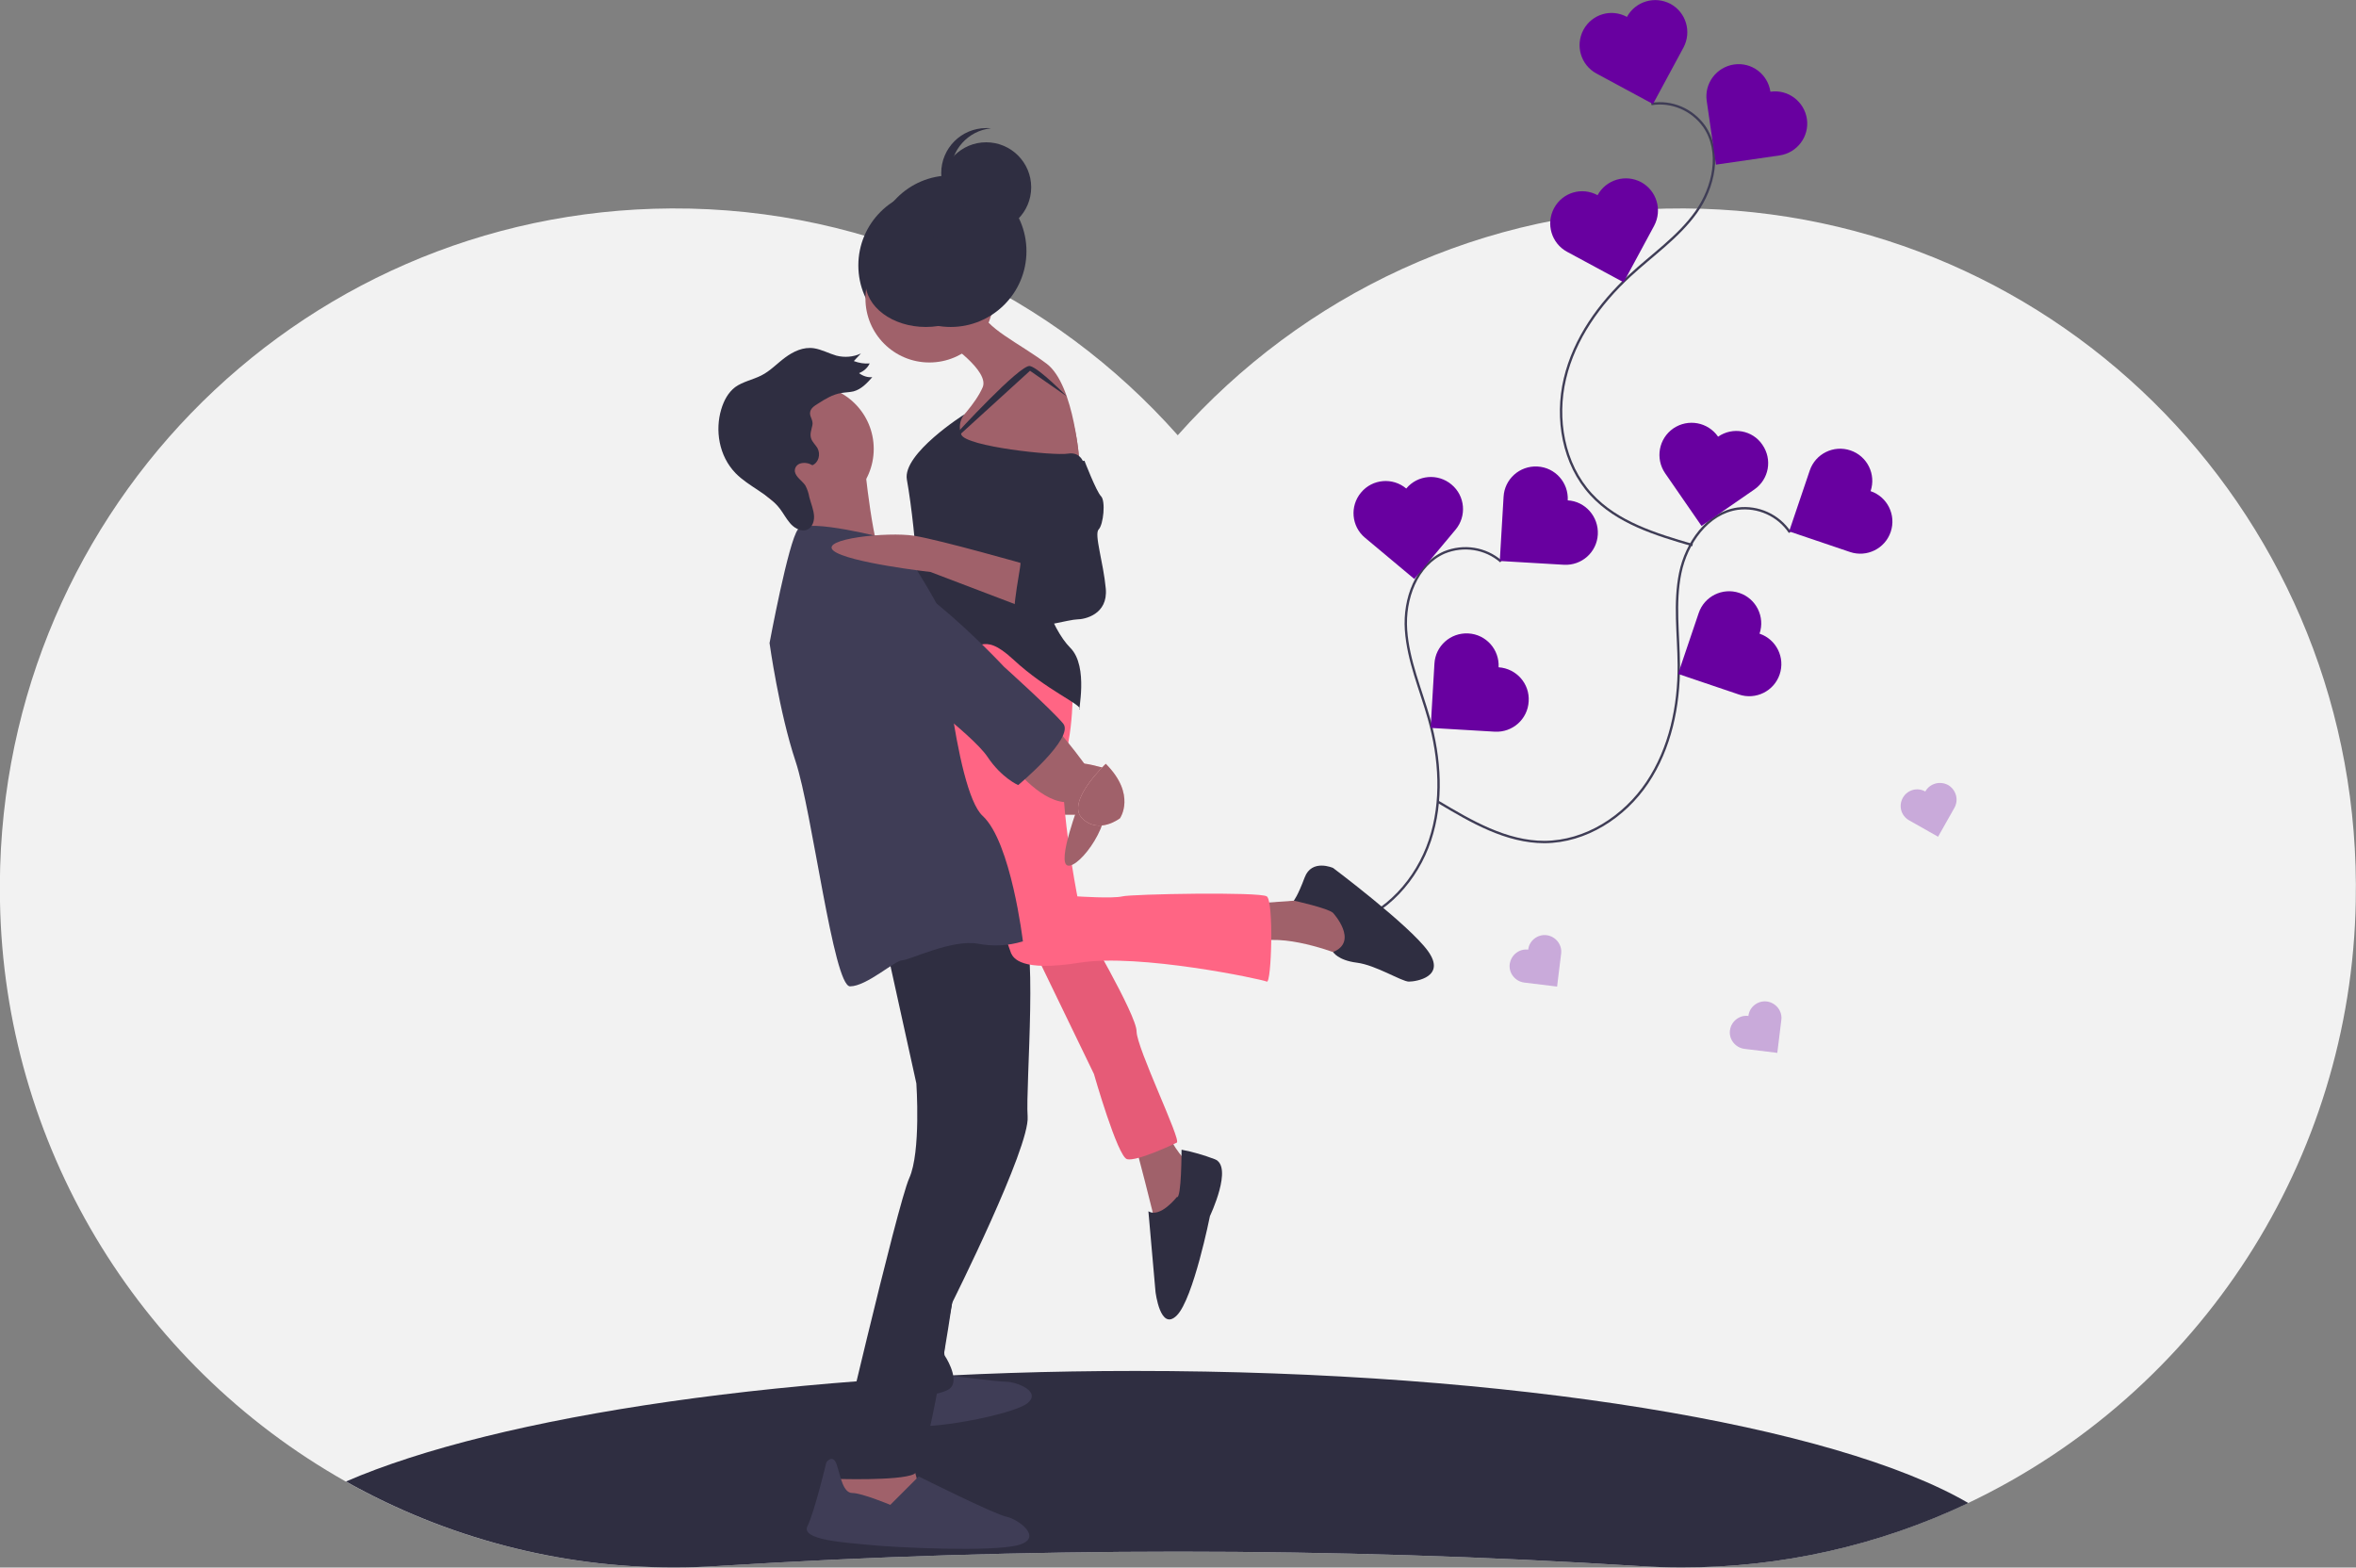 <?xml version="1.0" encoding="utf-8"?>
<!-- Generator: Adobe Illustrator 22.1.0, SVG Export Plug-In . SVG Version: 6.00 Build 0)  -->
<svg version="1.1" id="Layer_1" xmlns="http://www.w3.org/2000/svg" xmlns:xlink="http://www.w3.org/1999/xlink" x="0px" y="0px"
	 viewBox="0 0 995 662.1" style="enable-background:new 0 0 995 662.1;" xml:space="preserve">
<rect x="0" y="0" width="995" height="662.1" fill="#808080" stroke="none"/>
<style type="text/css">
	.st0{fill:#F2F2F2;}
	.st1{fill:#2F2E41;}
	.st2{fill:none;stroke:#3F3D56;stroke-miterlimit:10;}
	.st3{fill:#6800A0;}
	.st4{fill:#FBBEBE;}
	.st5{fill:#A0616A;}
	.st6{fill:#3F3D56;}
	.st7{fill:#FF6584;}
	.st8{opacity:0.1;enable-background:new    ;}
	.st9{opacity:0.3;fill:#6800A0;enable-background:new    ;}
</style>
<g transform="translate(-102.502 -118.96)">
	<path class="st0" d="M1097.4,499.8c-2,108.9-65.4,207.2-163.7,254c-37.9,18-79.3,27.3-121.2,27.2c-6,0-12-0.2-18-0.6
		c-129.6-8.1-259.5-8.1-389.1,0c-5.9,0.4-11.9,0.6-18,0.6c-48.7,0.1-96.5-12.5-138.9-36.3c-88.6-50-144.2-143.1-146-244.9
		c-3.2-160.7,124-292,283.6-292.8c85-0.4,161.4,36.7,213.8,95.8c52.5-59.1,128.8-96.2,213.8-95.8
		C973.4,207.8,1100.6,339.2,1097.4,499.8L1097.4,499.8z"/>
	<path class="st1" d="M933.8,753.8c-37.9,18-79.3,27.3-121.2,27.2c-6,0-12-0.2-18-0.6c-129.6-8.1-259.5-8.1-389.1,0
		c-5.9,0.4-11.9,0.6-18,0.6c-48.7,0.1-96.5-12.5-138.9-36.3C312.7,716.9,438,698,582,698C741.3,698,877.7,721.1,933.8,753.8z"/>
	<path class="st2" d="M736.4,356.1c-6.6-5.7-15.8-7.1-23.9-3.8c-11.9,5.2-17.1,19.7-16.2,32.7s6.2,25.1,9.7,37.5
		c4.7,16.8,5.9,34.9,0.4,51.4s-18.4,31.1-35.2,35.7c-15.6,4.3-32.1,0-47.6-4.3"/>
	<path class="st3" d="M764.6,330.3c0.4-7.5-5.3-13.9-12.8-14.3c-7.5-0.4-13.9,5.3-14.3,12.8c0,0,0,0,0,0l-1.6,27.1l27.1,1.6
		c7.5,0.4,13.9-5.3,14.3-12.8S772,330.7,764.6,330.3L764.6,330.3z"/>
	<path class="st3" d="M735.4,400.8c0.4-7.5-5.3-13.9-12.8-14.3c-7.5-0.4-13.9,5.3-14.3,12.8l-1.6,27.1l27.1,1.6
		c7.5,0.4,13.9-5.3,14.3-12.8C748.6,407.7,742.9,401.3,735.4,400.8L735.4,400.8z"/>
	<path class="st3" d="M696.4,325.3c-5.7-4.8-14.3-4.1-19.1,1.7c-4.8,5.7-4.1,14.3,1.7,19.1c0,0,0,0,0,0l20.8,17.4l17.4-20.8
		c4.8-5.7,4.1-14.3-1.7-19.1C709.8,318.8,701.2,319.5,696.4,325.3L696.4,325.3z"/>
	<path class="st2" d="M858.4,343.8c-4.8-7.2-13.4-11.1-22-10c-12.8,1.8-21.7,14.5-24.3,27.2s-0.7,25.8-0.6,38.8
		c0.1,17.4-3.6,35.2-13.3,49.7s-26,25-43.4,25.1c-16.2,0-30.9-8.6-44.8-16.9"/>
	<path class="st3" d="M892.5,326.4c2.4-7.1-1.4-14.8-8.5-17.2c-7.1-2.4-14.8,1.4-17.2,8.5l-8.7,25.7l25.7,8.7
		c7.1,2.4,14.8-1.4,17.2-8.5C903.4,336.5,899.6,328.8,892.5,326.4L892.5,326.4z"/>
	<path class="st3" d="M845.6,386.6c2.4-7.1-1.4-14.8-8.5-17.2c-7.1-2.4-14.8,1.4-17.2,8.5l-8.7,25.7l25.7,8.7
		c7.1,2.4,14.8-1.4,17.2-8.5C856.5,396.7,852.7,389,845.6,386.6z"/>
	<path class="st3" d="M828.1,303.4c-4.3-6.2-12.7-7.7-18.9-3.5c-6.2,4.3-7.7,12.7-3.5,18.9c0,0,0,0,0,0l15.4,22.3l22.3-15.4
		c6.2-4.3,7.7-12.7,3.4-18.9C842.7,300.7,834.3,299.1,828.1,303.4L828.1,303.4z"/>
	<path class="st2" d="M799.9,162.9c8.6-1.4,17.2,2.3,22.3,9.4c7.4,10.7,4.1,25.8-3.4,36.3s-18.5,18-28,26.8
		c-12.8,11.8-23.4,26.6-27.4,43.5s-0.7,36.1,11.1,48.9c10.9,11.9,27.3,16.9,42.8,21.4"/>
	<path class="st3" d="M789.6,126.1c3.6-6.6,11.8-9,18.4-5.5c6.6,3.6,9,11.8,5.5,18.4c0,0,0,0,0,0l-12.9,23.9l-23.9-12.9
		c-6.6-3.6-9-11.8-5.5-18.4C774.8,124.9,783,122.5,789.6,126.1z"/>
	<path class="st3" d="M777.2,201.4c3.6-6.6,11.8-9,18.4-5.5c6.6,3.6,9,11.8,5.5,18.4c0,0,0,0,0,0l-12.9,23.9l-23.9-12.9
		c-6.6-3.6-9-11.8-5.5-18.4C762.4,200.2,770.6,197.8,777.2,201.4z"/>
	<path class="st3" d="M850.2,157.7c7.4-1.1,14.3,4.1,15.4,11.5c1.1,7.4-4.1,14.3-11.5,15.4c0,0,0,0,0,0l-26.9,3.9l-3.9-26.9
		c-1.1-7.4,4.1-14.3,11.5-15.4C842.3,145.1,849.1,150.3,850.2,157.7L850.2,157.7z"/>
</g>
<path class="st4" d="M440.5,331.1h25v13h-25V331.1z"/>
<path class="st5" d="M440.5,331.1h25v13h-25V331.1z"/>
<circle class="st1" cx="394.5" cy="112.1" r="32"/>
<path class="st4" d="M467,324.6c0,0-10-3-12-2s7,9,7,9L467,324.6z"/>
<path class="st5" d="M467,324.6c0,0-10-3-12-2s7,9,7,9L467,324.6z"/>
<path class="st6" d="M398,580.6c0,0,23,3,27,3s15,4,9,9s-44,12-49,9s-12-12-7-13S398,580.6,398,580.6z"/>
<path class="st5" d="M357,617.6l-8,14l10,5l19,4l10-13l-4-15L357,617.6z"/>
<path class="st1" d="M410,514.6c0,0-13,55-11,58s6,11,2,14s-20,4-20,4l5-29l7-35L410,514.6z"/>
<path class="st1" d="M374,398.6l13,59c0,0,2,29-3,40s-32,127-32,127s28,1,34-2s16.1-72.3,16.1-72.3s32.9-65.7,31.9-78.7s5-79-3.5-84
	S374,398.6,374,398.6z"/>
<path class="st6" d="M376,635.6l12-12c0,0,32,16,37,17s16,9,5,12s-52,1-62,0s-30-2-27-8s8-27,8-27s2.8-3.8,4.4,1.1
	s2.6,11.9,6.6,11.9S376,635.6,376,635.6z"/>
<path class="st5" d="M530,381.6l28-2l19,10l-2,12l-8,2c0,0-22-9-35-6S530,381.6,530,381.6z"/>
<path class="st1" d="M563,385.6c0,0,11,12,0,16.5c0,0,2,3.5,10,4.5s19,8,22,8s16-2,8-13s-40-35-40-35s-9-4-12,4s-4.6,9.8-4.6,9.8
	S561,383.6,563,385.6z"/>
<path class="st5" d="M479,481.6c0,0,9,34,9,36s12-8,12-8l2-18c0,0-8-8-8-13S479,481.6,479,481.6z"/>
<path class="st1" d="M497,505.6c0,0-7,9-12,6l3,34c0,0,2,17,9,10s14-42,14-42s10-21,2-24c-4.5-1.7-9.2-3.1-14-4
	C499,485.6,499,506.6,497,505.6z"/>
<path class="st7" d="M432,391.6l30,62c0,0,10,35,14,36s19-6,21-7s-17-40-17-47s-23-46-23-46L432,391.6z"/>
<path class="st8" d="M432,391.6l30,62c0,0,10,35,14,36s19-6,21-7s-17-40-17-47s-23-46-23-46L432,391.6z"/>
<path class="st7" d="M453,283.6c0,0,1,21-3,35s5,60,5,60s15,1,19,0s58-2,61,0s2,37,0,36s-54-12-79-8s-28-2-29-4s-18-56-18-56l-6-26
	l-8-28l5-27L453,283.6z"/>
<circle class="st5" cx="392.5" cy="126.1" r="27"/>
<circle class="st5" cx="342" cy="189.6" r="27"/>
<path class="st5" d="M400,144.6c0,0,18,12,15,19s-11,15-11,15l-1,11l15,5l38,2c0,0-2-34-14-43s-26-15-28-23S400,144.6,400,144.6z"/>
<path class="st5" d="M449.6,169.2c-6.5-12.2-25-10.7-28.8,2.6c-1,3.3-0.6,6.8,1.2,9.7c7,12,12,21,12,21l22-2
	C456,200.6,456.4,182,449.6,169.2z"/>
<path class="st1" d="M407.3,175c0,0-26.3,16.6-24.3,27.6s4,30,4,37s7,29,17,33s10-7,24,6s29,19,28,21s4-18-4-26s-17-31-9-41
	s15-36,15-36s-1-6-7-5s-43-3-45-8C404.8,180.7,405.3,177.4,407.3,175z"/>
<path class="st1" d="M403.6,183.5c0,0,27.4-29.9,31.4-28.9s15.5,12.8,15.5,12.8L435,156.6l-31.4,28.6L403.6,183.5z"/>
<path class="st5" d="M365,194.6c0,0,3.8,40.4,8.9,44.2s-38.9,2.8-38.9,2.8s10-31,4-35S365,194.6,365,194.6z"/>
<path class="st6" d="M375,227.6c0,0-34-9-38-4s-12,48-12,48s4,29,11,50s16,95,23,95s19-11,22-11s21-9,32-7c6.3,1.2,12.8,0.9,19-1
	c0,0-5-42-17-53s-18-87-18-87S380,225.6,375,227.6z"/>
<path class="st5" d="M427,322.6c0,0,11.4,15.4,22.7,16.2l6.3-0.2c0,0-10,26-5,27s20-19,15-30s-20-28-20-28L427,322.6z"/>
<path class="st4" d="M467,322.6c0,0-17,16-10,23s16,0,16,0S480,335.6,467,322.6z"/>
<path class="st5" d="M467,322.6c0,0-17,16-10,23s16,0,16,0S480,335.6,467,322.6z"/>
<circle class="st1" cx="401.5" cy="106.1" r="32"/>
<circle class="st1" cx="416.5" cy="79.1" r="19"/>
<path class="st1" d="M401.5,73.1c0-9.7,7.3-17.9,17-18.9c-0.7-0.1-1.3-0.1-2-0.1c-10.5,0-19,8.5-19,19s8.5,19,19,19
	c0.7,0,1.4,0,2-0.1C408.8,91,401.5,82.8,401.5,73.1z"/>
<ellipse class="st1" cx="391" cy="119.1" rx="25.5" ry="19"/>
<path class="st1" d="M343.1,179.6c-0.4,1.9-1.2,3.8-0.5,5.7c0.5,1.4,1.8,2.6,2.6,3.9c1.5,2.7,0.5,6.2-2.1,7.3
	c-1.5-0.9-3.2-1.2-4.9-0.8c-1.6,0.4-2.7,1.8-2.5,3.5c0.4,2.3,3,3.8,4.4,5.8c0.8,1.5,1.4,3.2,1.7,5c0.7,2.7,1.9,5.4,2,8.1
	s-1.2,5.5-3.9,5.9c-2.3,0.3-4.7-1.2-6.3-3.1s-2.7-4-4.2-6c-4.8-6.3-13.1-9.3-18.7-15c-7.2-7.4-8.7-18.3-6.1-27
	c1.1-3.7,2.9-7.1,5.9-9.4c3.2-2.3,7.4-3.1,11-4.9c3.8-1.9,6.7-5.1,10.1-7.6s7.6-4.6,12.2-3.9c3.2,0.5,6.3,2.2,9.4,3.1
	c3.5,0.9,7.2,0.6,10.4-0.9l-3,3.2c2.1,0.8,4.4,1.2,6.7,1c-0.9,1.9-2.5,3.3-4.5,4.1c1.6,1.2,3.6,1.9,5.6,1.7c-2.2,2.5-4.6,5.1-7.9,6
	c-1.7,0.4-3.5,0.4-5.2,0.7c-3.7,0.6-6.7,2.5-9.7,4.4c-1.6,1-3.5,2.1-3.5,4.2C342.1,176.2,343.5,177.6,343.1,179.6L343.1,179.6z"/>
<path class="st6" d="M355,237.6c0,0-9,33,7,40s49,33,55,42s13,12,13,12s24-20,19-26s-25-24-25-24S373,226.6,355,237.6z"/>
<path class="st5" d="M434,238.6c0,0-36.7-10.5-47.9-12.3s-40.1,1.3-34.1,6.3s41,9,41,9l42,16L434,238.6z"/>
<path class="st1" d="M434,197.6c0,0,3,20,3,27s5,13,1,13s-7-4-7,0s-6,28,0,28s21-4,24-4s13-2,12-13s-5-23-3-25s3-12,1-14s-7-15-7-15
	L434,197.6z"/>
<path class="st9" d="M645.4,401.1c-3.8-0.5-7.3,2.3-7.8,6.1s2.3,7.3,6.1,7.8c0,0,0,0,0,0l13.9,1.7l1.7-13.9c0.5-3.8-2.3-7.3-6.1-7.8
	S645.8,397.3,645.4,401.1C645.4,401.1,645.4,401.1,645.4,401.1z"/>
<path class="st9" d="M813.1,334.3c-3.4-1.9-7.6-0.7-9.5,2.7c-1.9,3.4-0.7,7.6,2.7,9.5l12.2,6.9l6.9-12.2c1.9-3.4,0.7-7.6-2.6-9.6
	C819.3,329.7,815,330.9,813.1,334.3C813.1,334.2,813.1,334.2,813.1,334.3L813.1,334.3z"/>
<path class="st9" d="M738.4,429.1c-3.8-0.5-7.3,2.3-7.8,6.1s2.3,7.3,6.1,7.8c0,0,0,0,0,0l13.9,1.7l1.7-13.9c0.5-3.8-2.3-7.3-6.1-7.8
	S738.8,425.3,738.4,429.1C738.4,429.1,738.4,429.1,738.4,429.1z"/>
</svg>
